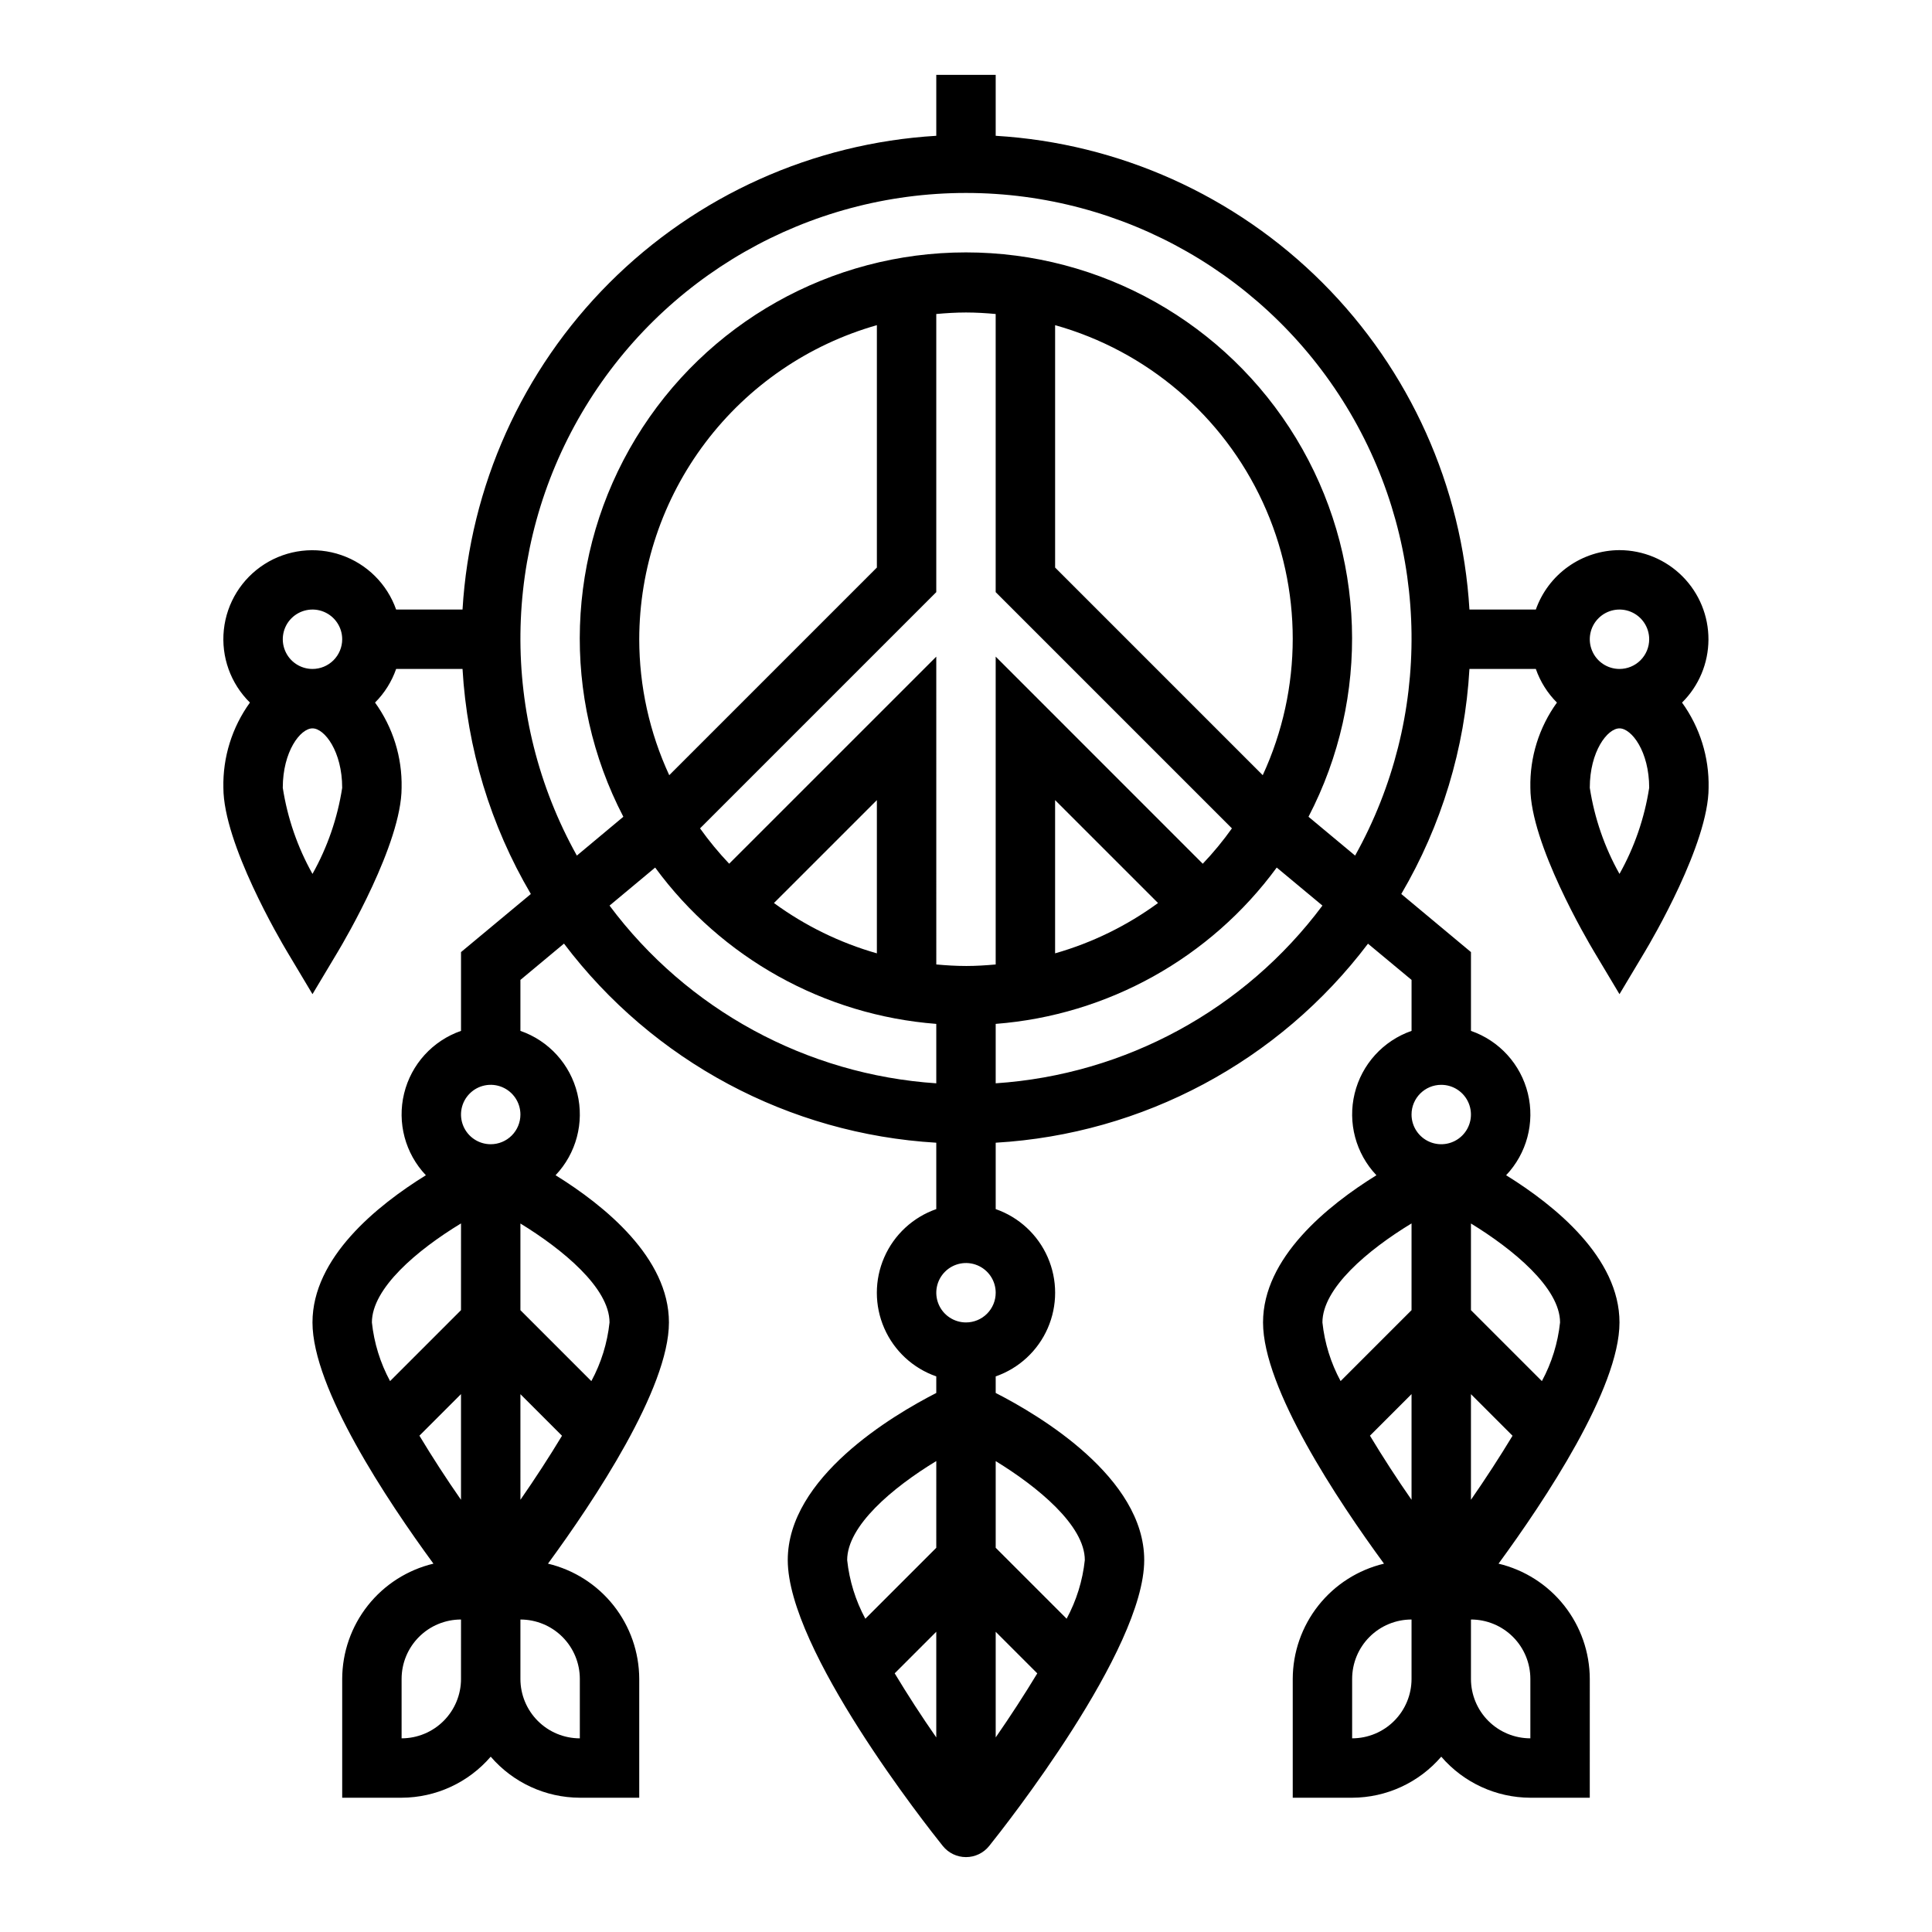<?xml version="1.0" encoding="UTF-8"?>
<!-- Uploaded to: SVG Repo, www.svgrepo.com, Generator: SVG Repo Mixer Tools -->
<svg fill="#000000" width="800px" height="800px" version="1.1" viewBox="144 144 512 512" xmlns="http://www.w3.org/2000/svg">
 <path d="m573.18 289.79c-4.867 0.02-9.609 1.543-13.578 4.363-3.969 2.816-6.969 6.793-8.59 11.383h-17.594c-1.953-32.66-15.809-63.473-38.945-86.609-23.133-23.133-53.945-36.988-86.605-38.941v-16.148h-15.746v16.148c-32.66 1.953-63.469 15.809-86.605 38.941-23.137 23.137-36.992 53.949-38.945 86.609h-17.594c-2.391-6.777-7.742-12.09-14.535-14.434-6.789-2.344-14.281-1.461-20.34 2.394-6.062 3.859-10.035 10.27-10.785 17.414-0.754 7.144 1.793 14.242 6.914 19.277-4.738 6.562-7.211 14.488-7.035 22.578 0 14.793 15.137 40.516 16.863 43.398l6.75 11.297 6.754-11.297c1.727-2.879 16.863-28.605 16.863-43.398 0.172-8.09-2.297-16.016-7.039-22.578 2.512-2.512 4.422-5.555 5.59-8.91h17.594c1.219 21.035 7.422 41.48 18.105 59.641l-18.504 15.395v20.879c-7.519 2.609-13.199 8.859-15.082 16.59-1.883 7.734 0.289 15.895 5.769 21.668-12.992 8.047-30.051 21.859-30.051 39.012 0 17.477 19.82 47.23 32.055 63.922-6.871 1.641-12.992 5.543-17.379 11.082-4.387 5.543-6.781 12.395-6.801 19.461v31.488h15.742c9.078-0.027 17.695-3.996 23.617-10.879 5.922 6.883 14.539 10.852 23.617 10.879h15.742v-31.488c-0.02-7.066-2.414-13.918-6.801-19.461-4.387-5.539-10.508-9.441-17.383-11.082 12.234-16.688 32.055-46.445 32.055-63.922 0-17.152-17.059-30.969-30.047-39.016v0.004c5.481-5.773 7.652-13.934 5.769-21.668-1.883-7.731-7.562-13.98-15.082-16.59v-13.508l11.547-9.621c23.574 31.188 59.637 50.473 98.66 52.766v17.594c-6.172 2.152-11.168 6.781-13.785 12.773-2.621 5.988-2.621 12.801 0 18.793 2.617 5.992 7.613 10.621 13.785 12.77v4.394c-11.617 5.945-39.359 22.402-39.359 44.289 0 23.812 36.887 70.527 41.094 75.77v-0.004c1.492 1.863 3.75 2.945 6.141 2.945 2.387 0 4.644-1.082 6.141-2.945 4.203-5.242 41.09-51.957 41.09-75.77 0-21.883-27.742-38.344-39.359-44.289v-4.394 0.004c6.172-2.148 11.172-6.777 13.789-12.77 2.617-5.992 2.617-12.805 0-18.793-2.617-5.992-7.617-10.621-13.789-12.773v-17.594c39.023-2.285 75.082-21.562 98.66-52.742l11.547 9.598v13.508c-7.519 2.609-13.199 8.859-15.082 16.59-1.883 7.734 0.293 15.895 5.769 21.668-12.988 8.047-30.047 21.859-30.047 39.012 0 17.477 19.82 47.23 32.055 63.922-6.875 1.641-12.996 5.543-17.383 11.082-4.387 5.543-6.781 12.395-6.801 19.461v31.488h15.746c9.078-0.027 17.695-3.996 23.613-10.879 5.922 6.883 14.539 10.852 23.617 10.879h15.742l0.004-31.488c-0.02-7.066-2.418-13.918-6.801-19.461-4.387-5.539-10.512-9.441-17.383-11.082 12.23-16.688 32.055-46.445 32.055-63.922 0-17.152-17.059-30.969-30.047-39.016v0.004c5.477-5.773 7.648-13.934 5.769-21.668-1.883-7.731-7.562-13.98-15.082-16.59v-20.879l-18.469-15.398v0.004c10.668-18.164 16.863-38.609 18.066-59.641h17.594c1.168 3.356 3.078 6.398 5.59 8.91-4.742 6.562-7.211 14.488-7.039 22.578 0 14.793 15.137 40.516 16.863 43.398l6.754 11.297 6.754-11.297c1.723-2.879 16.863-28.605 16.863-43.398 0.172-8.09-2.301-16.016-7.039-22.578 4.457-4.41 6.977-10.418 7-16.691 0.027-6.269-2.445-12.297-6.871-16.742-4.422-4.449-10.434-6.953-16.707-6.965zm-346.37 85.805c-3.965-7.074-6.633-14.809-7.871-22.828 0-9.613 4.66-15.742 7.871-15.742s7.871 6.133 7.871 15.742h0.004c-1.238 8.02-3.906 15.754-7.875 22.828zm0-54.316c-3.184 0-6.055-1.918-7.269-4.859-1.219-2.941-0.547-6.328 1.703-8.578 2.254-2.25 5.641-2.926 8.582-1.707s4.859 4.09 4.859 7.273c0 2.086-0.832 4.09-2.309 5.566-1.477 1.477-3.477 2.305-5.566 2.305zm39.359 267.65h0.004c0 4.176-1.66 8.18-4.613 11.133s-6.957 4.613-11.133 4.613v-15.746c0-4.176 1.66-8.18 4.613-11.133 2.949-2.953 6.957-4.609 11.133-4.609zm0-47.469c-3.848-5.512-7.598-11.312-11.02-16.988l11.02-11.02zm0-50.254-18.797 18.797v0.004c-2.602-4.816-4.238-10.098-4.816-15.543 0-9.055 11.965-19.176 23.617-26.246zm7.875-43.973c-3.184 0-6.055-1.918-7.273-4.859s-0.547-6.328 1.707-8.578c2.25-2.254 5.637-2.926 8.578-1.707s4.859 4.09 4.859 7.273c0 2.086-0.828 4.09-2.305 5.566-1.477 1.477-3.481 2.305-5.566 2.305zm23.617 141.7v15.746c-4.176 0-8.184-1.66-11.133-4.613-2.953-2.953-4.613-6.957-4.613-11.133v-15.742c4.176 0 8.18 1.656 11.133 4.609s4.613 6.957 4.613 11.133zm-15.742-47.469-0.004-27.992 11.02 11.02c-3.422 5.664-7.172 11.426-11.02 16.973zm23.613-46.996c-0.578 5.445-2.215 10.727-4.82 15.543l-18.797-18.801v-22.969c11.141 6.824 23.617 17.051 23.617 26.227zm86.59 109.97c-3.848-5.512-7.598-11.312-11.02-16.988l11.02-11.02zm0-50.254-18.797 18.797c-2.602-4.816-4.238-10.094-4.816-15.539 0-9.055 11.965-19.176 23.617-26.246zm125.95 34.746c0 4.176-1.656 8.18-4.609 11.133s-6.957 4.613-11.133 4.613v-15.746c0-4.176 1.656-8.18 4.609-11.133 2.953-2.953 6.957-4.609 11.133-4.609zm0-47.469c-3.848-5.512-7.598-11.312-11.02-16.988l11.02-11.02zm0-50.254-18.797 18.797v0.004c-2.606-4.816-4.242-10.098-4.82-15.543 0-9.055 11.965-19.176 23.617-26.246zm31.488 97.723v15.746c-4.176 0-8.18-1.66-11.133-4.613s-4.609-6.957-4.609-11.133v-15.742c4.176 0 8.18 1.656 11.133 4.609s4.609 6.957 4.609 11.133zm-15.742-47.469v-27.992l11.02 11.02c-3.426 5.664-7.172 11.426-11.02 16.973zm23.613-46.996c-0.578 5.445-2.215 10.727-4.816 15.543l-18.797-18.801v-22.969c11.137 6.824 23.613 17.051 23.613 26.227zm-31.488-62.977v0.004c3.188 0 6.055 1.918 7.273 4.859s0.547 6.324-1.707 8.578c-2.25 2.25-5.637 2.926-8.578 1.707s-4.859-4.09-4.859-7.273c0-4.348 3.523-7.871 7.871-7.871zm-220.41-47.496 12.09-10.078c17.613 24.004 44.816 39.137 74.5 41.43v15.746c-34.359-2.293-65.996-19.5-86.59-47.098zm7.871-70.582c0.031-18.832 6.195-37.141 17.559-52.16 11.359-15.016 27.305-25.926 45.418-31.078v64.234l-55.027 55.027c-5.227-11.293-7.938-23.582-7.949-36.023zm35.699 69.902 27.277-27.273v40.613-0.004c-9.809-2.797-19.043-7.312-27.277-13.336zm58.766 221.12v-27.992l11.02 11.02c-3.422 5.66-7.172 11.426-11.02 16.973zm23.617-46.996c-0.578 5.445-2.215 10.723-4.82 15.539l-18.797-18.797v-22.969c11.137 6.824 23.617 17.051 23.617 26.227zm-31.488-62.977c-3.184 0-6.055-1.918-7.273-4.859-1.219-2.941-0.547-6.324 1.707-8.578 2.25-2.25 5.637-2.926 8.578-1.707 2.941 1.219 4.859 4.09 4.859 7.273 0 2.09-0.828 4.09-2.305 5.566-1.477 1.477-3.481 2.305-5.566 2.305zm0-94.465c-2.66 0-5.273-0.164-7.871-0.402l-0.004-81.574-54.883 54.875c-2.789-2.938-5.371-6.066-7.723-9.367l62.605-62.605v-73.707c2.598-0.234 5.211-0.402 7.871-0.402s5.273 0.164 7.871 0.402v73.707l62.605 62.605h0.004c-2.352 3.305-4.934 6.438-7.731 9.375l-54.875-54.891v81.586c-2.598 0.234-5.211 0.402-7.871 0.402zm23.617-105.59v-64.234h-0.004c24.336 6.828 44.449 23.98 55.039 46.93 10.586 22.949 10.582 49.387-0.012 72.332zm27.273 88.906c-8.23 6.023-17.469 10.539-27.277 13.336v-40.609zm-43.02 47.777v-15.746c29.676-2.301 56.871-17.43 74.477-41.43l12.113 10.078c-20.594 27.598-52.23 44.805-86.59 47.098zm95.25-60.348-12.352-10.289c16.504-31.723 15.25-69.762-3.305-100.33-18.559-30.566-51.723-49.234-87.48-49.234-35.762 0-68.926 18.668-87.48 49.234-18.559 30.566-19.812 68.605-3.309 100.33l-12.32 10.289c-20.398-36.57-19.902-81.207 1.305-117.32 21.203-36.105 59.945-58.285 101.82-58.285 41.871 0 80.613 22.18 101.82 58.285 21.203 36.109 21.699 80.746 1.301 117.32zm70.062 4.856c-3.969-7.074-6.637-14.809-7.871-22.828 0-9.613 4.66-15.742 7.871-15.742 3.211 0 7.871 6.133 7.871 15.742-1.238 8.02-3.902 15.754-7.871 22.828zm0-54.316c-3.184 0-6.055-1.918-7.273-4.859-1.219-2.941-0.543-6.328 1.707-8.578s5.637-2.926 8.578-1.707c2.941 1.219 4.859 4.09 4.859 7.273 0 2.086-0.828 4.09-2.305 5.566-1.477 1.477-3.481 2.305-5.566 2.305z"/>
</svg>